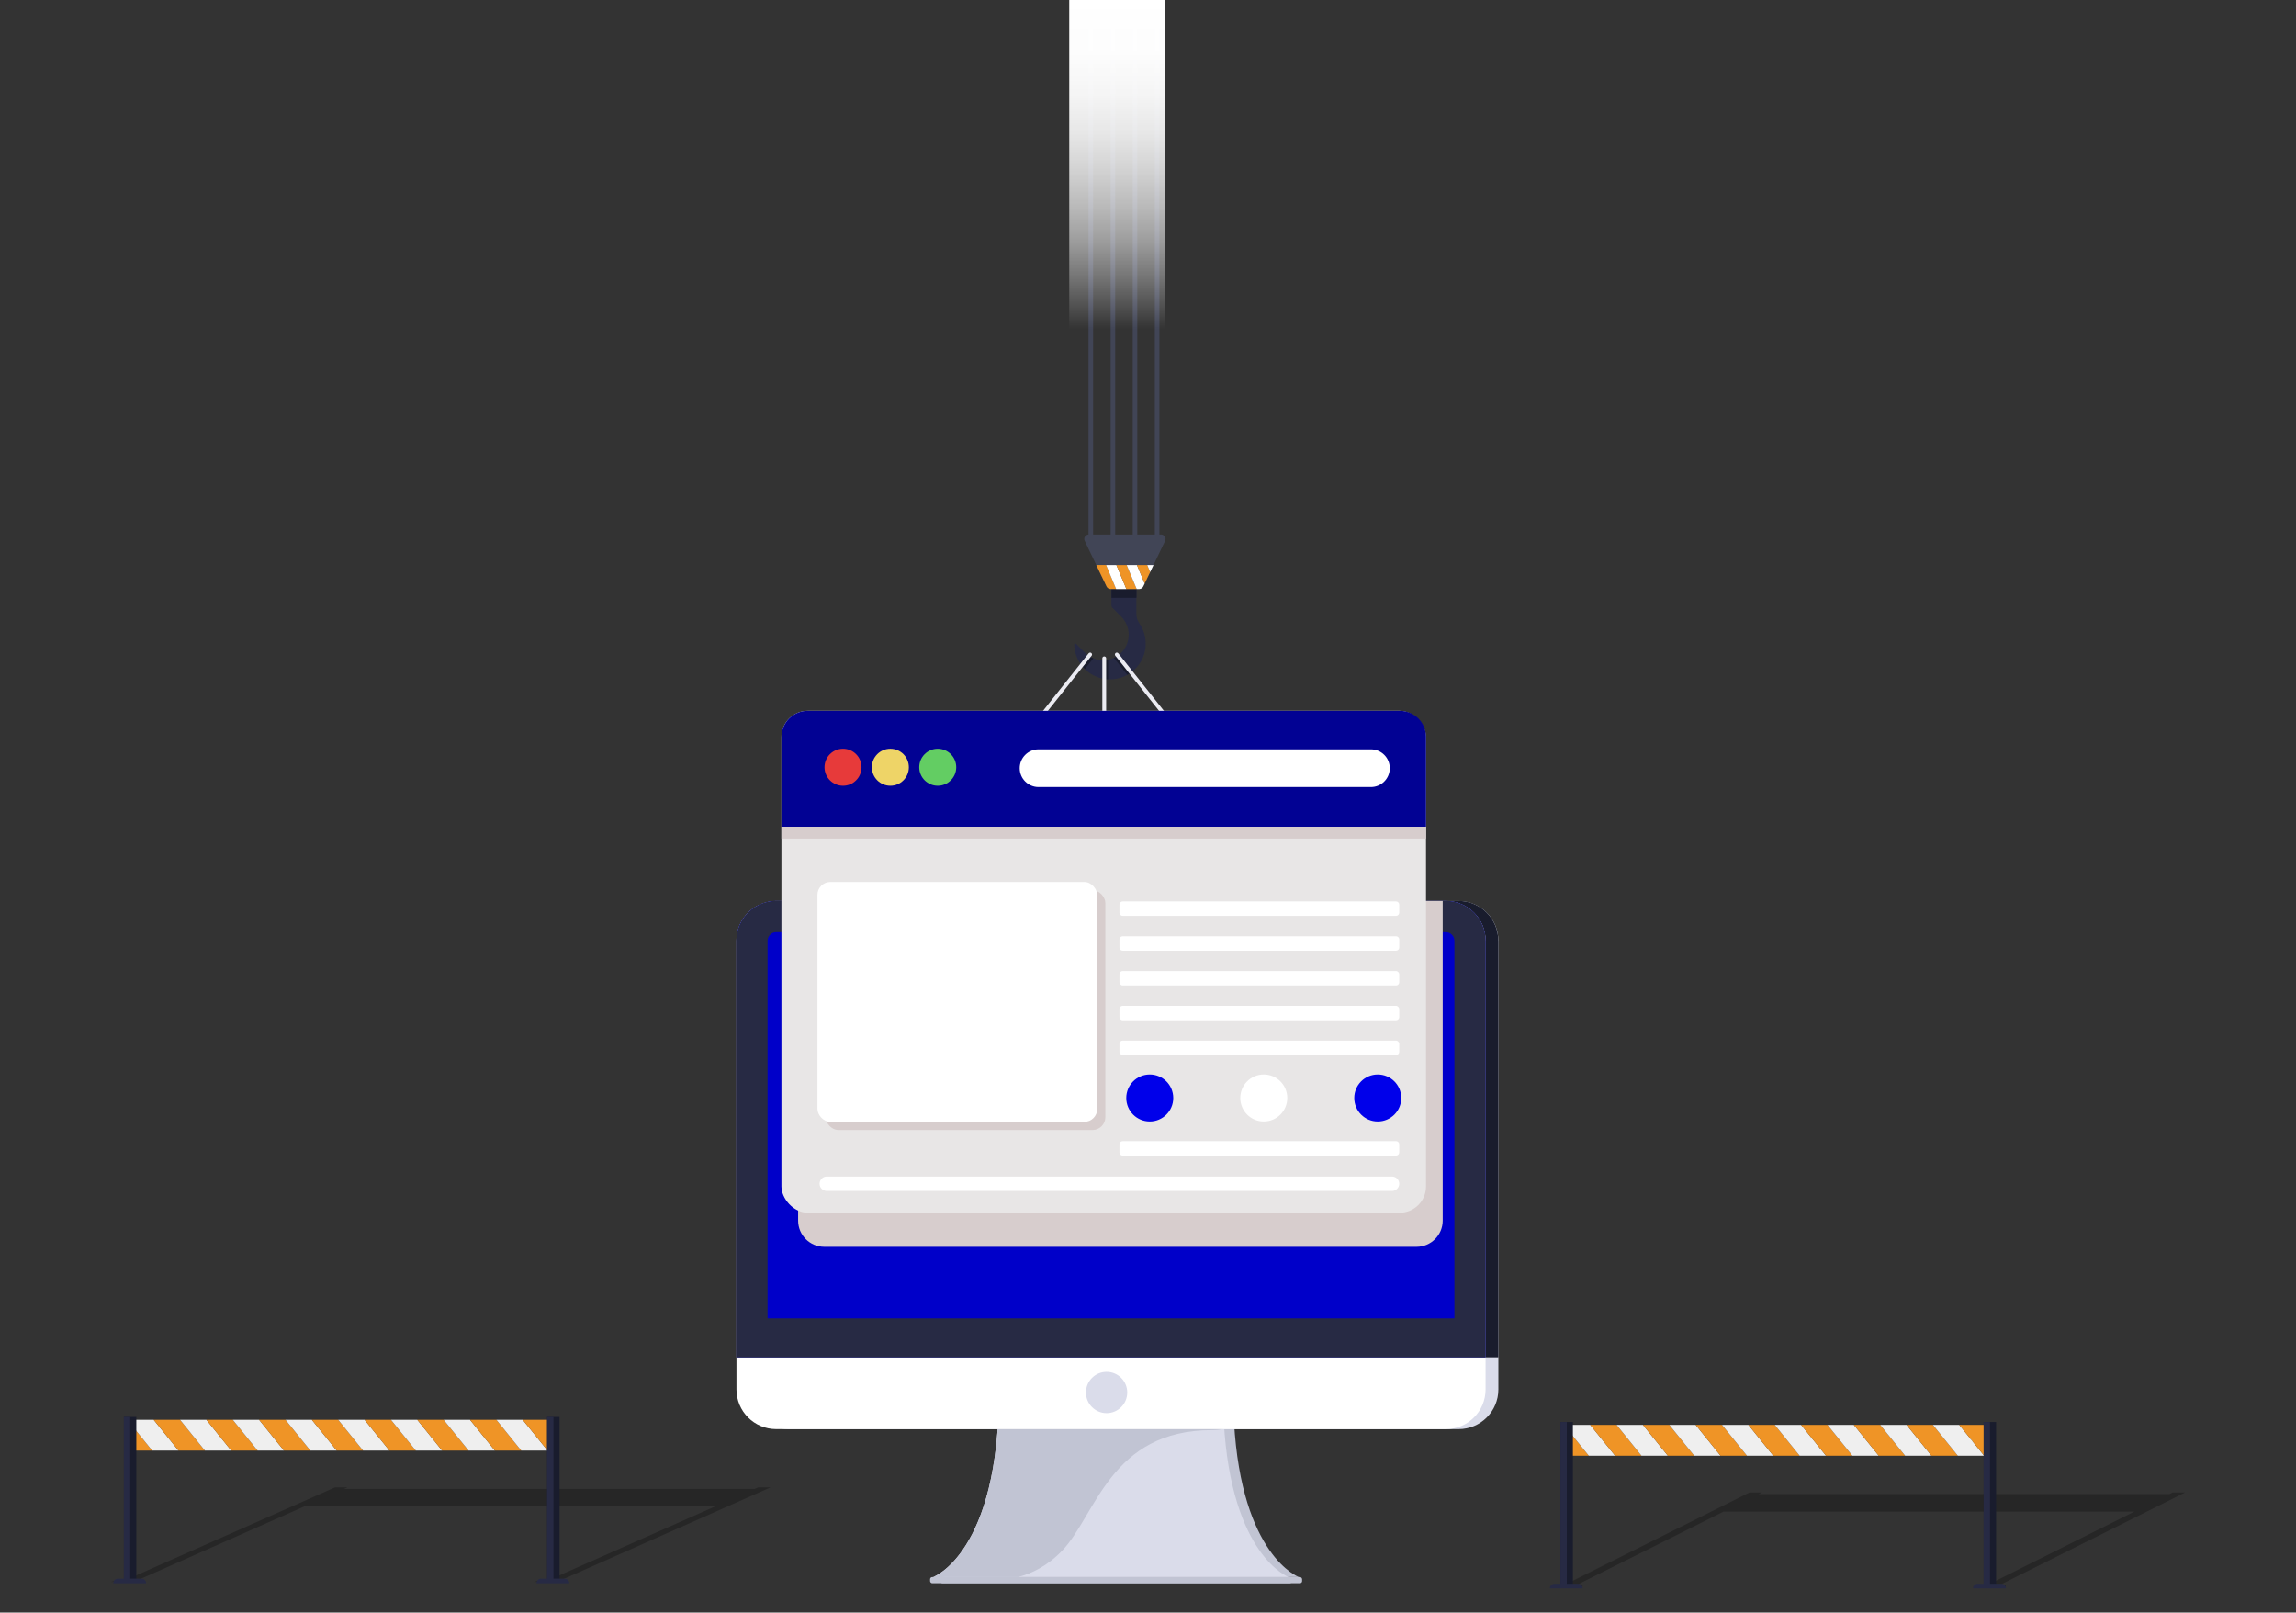 <?xml version="1.0" encoding="UTF-8"?><svg xmlns="http://www.w3.org/2000/svg" xmlns:xlink="http://www.w3.org/1999/xlink" viewBox="0 0 900 632"><rect x="0" y="0" width="900" height="632" fill="#333333" stroke="none"/><defs><style>.cls-1{fill:#414556;}.cls-2{fill:#fff;}.cls-3{fill:#26a0dd;}.cls-4{fill:#272a44;}.cls-5{isolation:isolate;}.cls-6,.cls-7{fill:#d7cdcd;}.cls-8{fill:#e8e6e6;}.cls-9{fill:#e73a3a;}.cls-10{fill:#ebebf2;}.cls-11{fill:#020293;}.cls-12{fill:url(#Degradado_sin_nombre_10);}.cls-7{mix-blend-mode:multiply;}.cls-13{fill:#0000c9;}.cls-14{fill:#191c2d;}.cls-15{fill:#dadcea;}.cls-16{fill:#63cd63;}.cls-17{fill:#efefef;}.cls-18{fill:#eed467;}.cls-19{fill:#0000ea;}.cls-20{opacity:.25;}.cls-21{fill:#c1c4d3;}.cls-22{fill:#ef9426;}</style><linearGradient id="Degradado_sin_nombre_10" x1="828.15" y1="-157.85" x2="828.15" y2="-28.48" gradientTransform="translate(-390.3 157.33)" gradientUnits="userSpaceOnUse"><stop offset="0" stop-color="#fff" stop-opacity="0"/><stop offset=".06" stop-color="#fff" stop-opacity=".13"/><stop offset=".16" stop-color="#fff" stop-opacity=".33"/><stop offset=".26" stop-color="#fff" stop-opacity=".51"/><stop offset=".37" stop-color="#fff" stop-opacity=".66"/><stop offset=".48" stop-color="#fff" stop-opacity=".78"/><stop offset=".59" stop-color="#fff" stop-opacity=".88"/><stop offset=".71" stop-color="#fff" stop-opacity=".95"/><stop offset=".84" stop-color="#fff" stop-opacity=".99"/><stop offset="1" stop-color="#fff"/></linearGradient></defs><g class="cls-5"><g id="Capa_1"><g><g><path class="cls-3" d="M781.34,564.9h-8.92c.18-1.8,2.11-3.22,4.46-3.22s4.28,1.42,4.46,3.22Z"/><path class="cls-20" d="M773.31,621.97h12.87l.05-.22c.13-.52-.53-.81-1.83-.81h0l72.16-36.04h-4.87l-1.29,.64h-161.01l1.29-.64h-4.87l-72.16,36.04h-.32c-1.3,0-3.13,.29-5.09,.81l-.82,.22h12.87l.05-.22c.13-.52-.53-.81-1.83-.81h0l57.12-28.53h161.01l-57.12,28.53h-.32c-1.3,0-3.13,.29-5.09,.81l-.82,.22Z"/><g><g><polygon class="cls-22" points="614.23 570.52 622.77 570.52 614.23 559.94 614.23 570.52"/><polygon class="cls-17" points="614.23 558.44 614.23 559.94 622.77 570.52 633.1 570.52 623.35 558.44 614.23 558.44"/><polygon class="cls-22" points="623.35 558.44 633.1 570.52 643.43 570.52 633.68 558.44 623.35 558.44"/><polygon class="cls-17" points="633.68 558.44 643.43 570.52 653.77 570.52 644.01 558.44 633.68 558.44"/><polygon class="cls-22" points="644.01 558.44 653.77 570.52 664.1 570.52 654.35 558.44 644.01 558.44"/><polygon class="cls-17" points="654.35 558.44 664.1 570.52 674.43 570.52 664.68 558.44 654.35 558.44"/><polygon class="cls-22" points="664.68 558.44 674.43 570.52 684.77 570.52 675.01 558.44 664.68 558.44"/><polygon class="cls-17" points="675.01 558.44 684.77 570.52 695.1 570.52 685.35 558.44 675.01 558.44"/><polygon class="cls-22" points="685.35 558.44 695.1 570.52 705.43 570.52 695.68 558.44 685.35 558.44"/><polygon class="cls-17" points="695.68 558.44 705.43 570.52 715.77 570.52 706.01 558.44 695.68 558.44"/><polygon class="cls-22" points="706.01 558.44 715.77 570.52 726.1 570.52 716.35 558.44 706.01 558.44"/><polygon class="cls-17" points="716.35 558.44 726.1 570.52 736.43 570.52 726.68 558.44 716.35 558.44"/><polygon class="cls-22" points="726.68 558.44 736.43 570.52 746.77 570.52 737.01 558.44 726.68 558.44"/><polygon class="cls-17" points="737.01 558.44 746.77 570.52 757.1 570.52 747.35 558.44 737.01 558.44"/><polygon class="cls-22" points="747.35 558.44 757.1 570.52 767.43 570.52 757.68 558.44 747.35 558.44"/><polygon class="cls-17" points="757.68 558.44 767.43 570.52 777.76 570.52 768.01 558.44 757.68 558.44"/><polygon class="cls-22" points="768.01 558.44 777.76 570.52 779.99 570.52 779.99 560.47 778.35 558.44 768.01 558.44"/><polygon class="cls-2" points="779.99 560.47 779.99 558.44 778.35 558.44 779.99 560.47"/></g><g><rect class="cls-14" x="611.68" y="557.31" width="4.87" height="64.73"/><rect class="cls-4" x="611.68" y="557.31" width="2.48" height="64.73"/><path class="cls-4" d="M620.39,622.52h-12.87c0-1,.81-1.82,1.82-1.82h9.24c1,0,1.82,.81,1.82,1.82h0Z"/></g><g><rect class="cls-14" x="777.57" y="557.31" width="4.87" height="64.73"/><rect class="cls-4" x="777.57" y="557.31" width="2.48" height="64.73"/><path class="cls-4" d="M786.28,622.52h-12.87c0-1,.81-1.82,1.82-1.82h9.24c1,0,1.82,.81,1.82,1.82h0Z"/></g></g></g><g><path class="cls-3" d="M218.23,562.9h-8.92c.18-1.8,2.11-3.22,4.46-3.22s4.28,1.42,4.46,3.22Z"/><path class="cls-20" d="M209.31,619.97h12.87l.11-.22c.26-.52-.32-.81-1.62-.81h0l81.43-36.04h-4.87l-1.45,.64H134.77l1.45-.64h-4.87l-81.43,36.04h-.32c-1.3,0-3.2,.29-5.29,.81l-.88,.22h12.87l.11-.22c.26-.52-.32-.81-1.62-.81h0l64.46-28.53h161.01l-64.46,28.53h-.32c-1.3,0-3.2,.29-5.29,.81l-.88,.22Z"/><g><g><polygon class="cls-22" points="51.12 568.52 59.66 568.52 51.12 557.94 51.12 568.52"/><polygon class="cls-17" points="51.12 556.44 51.12 557.94 59.66 568.52 69.99 568.52 60.24 556.44 51.12 556.44"/><polygon class="cls-22" points="60.24 556.44 69.99 568.52 80.33 568.52 70.57 556.44 60.24 556.44"/><polygon class="cls-17" points="70.57 556.44 80.33 568.52 90.66 568.52 80.91 556.44 70.57 556.44"/><polygon class="cls-22" points="80.91 556.44 90.66 568.52 100.99 568.52 91.24 556.44 80.91 556.44"/><polygon class="cls-17" points="91.24 556.44 100.99 568.52 111.32 568.52 101.57 556.44 91.24 556.44"/><polygon class="cls-22" points="101.57 556.44 111.32 568.52 121.66 568.52 111.91 556.44 101.57 556.44"/><polygon class="cls-17" points="111.91 556.44 121.66 568.52 131.99 568.52 122.24 556.44 111.91 556.44"/><polygon class="cls-22" points="122.24 556.44 131.99 568.52 142.32 568.52 132.57 556.44 122.24 556.44"/><polygon class="cls-17" points="132.57 556.44 142.32 568.52 152.66 568.52 142.91 556.44 132.57 556.44"/><polygon class="cls-22" points="142.91 556.44 152.66 568.52 162.99 568.52 153.24 556.44 142.91 556.44"/><polygon class="cls-17" points="153.24 556.44 162.99 568.52 173.32 568.52 163.57 556.44 153.24 556.44"/><polygon class="cls-22" points="163.57 556.44 173.32 568.52 183.66 568.52 173.9 556.44 163.57 556.44"/><polygon class="cls-17" points="173.9 556.44 183.66 568.52 193.99 568.52 184.24 556.44 173.9 556.44"/><polygon class="cls-22" points="184.24 556.44 193.99 568.52 204.32 568.52 194.57 556.44 184.24 556.44"/><polygon class="cls-17" points="194.57 556.44 204.32 568.52 214.66 568.52 204.9 556.44 194.57 556.44"/><polygon class="cls-22" points="204.9 556.44 214.66 568.52 216.88 568.52 216.88 558.47 215.24 556.44 204.9 556.44"/><polygon class="cls-2" points="216.88 558.47 216.88 556.44 215.24 556.44 216.88 558.47"/></g><g><rect class="cls-14" x="48.57" y="555.31" width="4.87" height="64.73"/><rect class="cls-4" x="48.57" y="555.31" width="2.48" height="64.73"/><path class="cls-4" d="M57.28,620.52h-12.87c0-1,.81-1.82,1.82-1.82h9.24c1,0,1.82,.81,1.82,1.82h0Z"/></g><g><rect class="cls-14" x="214.46" y="555.31" width="4.87" height="64.73"/><rect class="cls-4" x="214.46" y="555.31" width="2.48" height="64.73"/><path class="cls-4" d="M223.17,620.52h-12.87c0-1,.81-1.82,1.82-1.82h9.24c1,0,1.82,.81,1.82,1.82h0Z"/></g></g></g><g><g><g><rect class="cls-1" x="426.69" y=".63" width="1.79" height="211.22"/><rect class="cls-1" x="435.35" y=".63" width="1.79" height="211.22"/><rect class="cls-1" x="444.02" y=".63" width="1.79" height="211.22"/><rect class="cls-1" x="452.68" y=".63" width="1.79" height="211.22"/></g><g><g><g><path class="cls-4" d="M449.11,252.89c-.2,4.42-2.5,8.35-5.93,10.79-.4,.29-.83,.56-1.27,.8-1.71,.97-3.65,1.58-5.7,1.74-.63,.04-1.25,.05-1.86,.03-.51-.03-1-.08-1.49-.16-2.94-.48-5.58-1.87-7.61-3.87-.36-.35-.7-.72-1.02-1.12-1.89-2.31-3.05-5.24-3.15-8.43,0-.25,.2-.46,.46-.46,.09,0,.18,.03,.25,.08,0,0,.01,0,.02,.02l.1,.1,3.41,3.42c.58,.58,1.22,1.08,1.9,1.49,.44,.27,.9,.5,1.36,.69,1.35,.56,2.81,.81,4.26,.75,.5-.02,1-.08,1.49-.18,.5-.1,.99-.23,1.48-.4,.27-.1,.55-.21,.81-.34,.46-.2,.9-.45,1.32-.73,.55-.37,1.08-.79,1.56-1.28h0c3.92-3.92,3.92-10.27,0-14.19l-3.38-3.38c-.3-.3-.46-.7-.46-1.12v-14.88c0-.28,.02-.55,.07-.81,.37-2.35,2.37-4.22,4.81-4.24,1.36,0,2.59,.55,3.49,1.43,.73,.74,1.23,1.71,1.38,2.8,.03,.22,.04,.44,.04,.67v18.49c0,1.31,.4,2.58,1.14,3.65,1.69,2.44,2.63,5.43,2.48,8.64Z"/><rect class="cls-14" x="435.69" y="229.44" width="9.8" height="4.86"/></g><path class="cls-1" d="M446.55,230.85h-11.21c-.67,0-1.29-.39-1.58-.99l-8.56-17.89c-.56-1.16,.29-2.5,1.58-2.5h28.34c1.29,0,2.13,1.34,1.58,2.5l-8.56,17.89c-.29,.61-.9,.99-1.58,.99Z"/><g><path class="cls-22" d="M429.73,221.44l4.03,8.41c.29,.61,.9,.99,1.58,.99h2.17l-3.92-9.41h-3.85Z"/><polygon class="cls-2" points="433.65 221.44 433.58 221.44 437.51 230.85 441.53 230.85 437.61 221.44 433.65 221.44"/><polygon class="cls-22" points="437.68 221.44 437.61 221.44 441.53 230.85 445.56 230.85 441.64 221.44 437.68 221.44"/><path class="cls-2" d="M445.67,221.44h-4.03l3.92,9.41h.99c.67,0,1.29-.39,1.58-.99l.56-1.17-3.02-7.24Z"/><polygon class="cls-22" points="450.84 224.19 449.7 221.44 445.74 221.44 445.67 221.44 448.69 228.68 450.84 224.19"/><polygon class="cls-2" points="452.16 221.44 449.77 221.44 449.7 221.44 450.84 224.19 452.16 221.44"/></g></g><g><path class="cls-14" d="M428.6,257.99l-3.35,4.22c-.36-.35-.7-.72-1.02-1.12l3-3.79c.44,.27,.9,.5,1.36,.69Z"/><path class="cls-14" d="M443.18,263.68c-.4,.29-.83,.56-1.27,.8l-5.28-6.65c.46-.2,.9-.45,1.32-.73l5.22,6.58Z"/><path class="cls-14" d="M434.35,258.57v7.68c-.51-.03-1-.08-1.49-.16v-7.34c.5-.02,1-.08,1.49-.18Z"/></g><g><path class="cls-10" d="M405.83,284.34c-.16,0-.33-.05-.46-.16-.32-.26-.38-.73-.12-1.05l21.48-27.09c.26-.32,.73-.38,1.05-.12,.32,.26,.38,.73,.12,1.05l-21.48,27.09c-.15,.19-.37,.28-.59,.28Z"/><path class="cls-10" d="M459.26,284.34c-.22,0-.44-.1-.59-.28l-21.48-27.09c-.26-.32-.2-.79,.12-1.05,.32-.26,.79-.2,1.05,.12l21.48,27.09c.26,.32,.2,.79-.12,1.05-.14,.11-.3,.16-.46,.16Z"/><path class="cls-10" d="M432.85,285.65c-.41,0-.75-.33-.75-.75v-26.9c0-.41,.33-.75,.75-.75s.75,.33,.75,.75v26.9c0,.41-.33,.75-.75,.75Z"/></g></g></g><g><g><g><path class="cls-21" d="M509.16,618.08h-139.39s25.81-9.35,25.81-72.85h87.79c0,4.22,.12,8.23,.34,11.99,2.98,52.7,25.45,60.86,25.45,60.86Z"/><rect class="cls-21" x="368.58" y="618.07" width="141.83" height="2.44" rx=".85" ry=".85"/></g><path class="cls-15" d="M587.34,368.68v175.83c0,8.62-6.96,15.58-15.56,15.58H309.26c-8.62,0-15.58-6.96-15.58-15.58v-175.83c0-6.79,4.35-12.55,10.4-14.65,1.61-.59,3.35-.9,5.18-.9h262.52c8.6,0,15.56,6.96,15.56,15.56Z"/><path class="cls-14" d="M587.33,368.68v163.29H293.68v-163.29c0-.21,0-.43,.01-.63,.01-.21,.02-.43,.04-.63,.02-.21,.04-.42,.06-.62,.06-.42,.12-.82,.2-1.22,.12-.59,.27-1.19,.46-1.76,.06-.19,.13-.38,.2-.57,.06-.19,.13-.38,.21-.56,.46-1.1,1.06-2.14,1.75-3.1,.46-.64,.97-1.24,1.52-1.81,1.65-1.68,3.68-2.98,5.95-3.77,.61-.21,1.22-.4,1.85-.55,.42-.08,.84-.17,1.27-.23,.4-.05,.81-.09,1.21-.11,.25-.01,.5-.02,.75-.02h262.57c1.08,0,2.15,.11,3.17,.32,.5,.1,.99,.23,1.47,.38,.24,.07,.49,.15,.72,.24,1.68,.61,3.21,1.5,4.55,2.61,.39,.32,.76,.65,1.11,1.01,2.82,2.8,4.56,6.7,4.56,11Z"/><g><path class="cls-15" d="M505.16,618.08h-139.39s25.81-9.35,25.81-72.85h87.79c0,4.22,.12,8.23,.34,11.99,2.98,52.7,25.45,60.86,25.45,60.86Z"/><rect class="cls-21" x="364.58" y="618.07" width="141.83" height="2.44" rx=".85" ry=".85"/></g><path class="cls-21" d="M479.72,559.92c-1.25,.37-2.76,.56-4.59,.56-39.85,0-45.49,33.18-58.61,47.07-5.98,6.3-12.33,9.21-17.48,10.53h-33.26s25.81-9.35,25.81-72.85h87.79c0,4.22,.12,10.92,.34,14.68Z"/><path class="cls-2" d="M582.33,368.68v175.83c0,8.62-6.96,15.58-15.56,15.58H304.26c-8.62,0-15.58-6.96-15.58-15.58v-175.83c0-6.79,4.35-12.55,10.4-14.65,1.61-.59,3.35-.9,5.18-.9h262.52c8.6,0,15.56,6.96,15.56,15.56Z"/><path class="cls-13" d="M582.32,368.68v163.29H288.68v-163.29c0-.21,0-.43,.01-.63,.01-.21,.02-.43,.04-.63,.02-.21,.04-.42,.06-.62,.06-.42,.12-.82,.2-1.22,.12-.59,.27-1.19,.46-1.76,.06-.19,.13-.38,.2-.57,.06-.19,.13-.38,.21-.56,.46-1.1,1.06-2.14,1.75-3.1,.46-.64,.97-1.24,1.52-1.81,1.65-1.68,3.68-2.98,5.95-3.77,.61-.21,1.22-.4,1.85-.55,.42-.08,.84-.17,1.27-.23,.4-.05,.81-.09,1.21-.11,.25-.01,.5-.02,.75-.02h262.57c1.08,0,2.15,.11,3.17,.32,.5,.1,.99,.23,1.47,.38,.24,.07,.49,.15,.72,.24,1.68,.61,3.21,1.5,4.55,2.61,.39,.32,.76,.65,1.11,1.01,2.82,2.8,4.56,6.7,4.56,11Z"/><circle class="cls-15" cx="433.77" cy="545.74" r="8.09"/><path class="cls-4" d="M577.76,357.68c-.34-.36-.71-.69-1.11-1.01-1.34-1.12-2.89-2-4.55-2.61-.24-.08-.49-.17-.72-.24-.49-.15-.97-.27-1.47-.38-1.02-.21-2.09-.32-3.17-.32H304.17c-.25,0-.5,.01-.75,.02-.4,.01-.81,.06-1.21,.11-.43,.06-.86,.14-1.27,.23-2.42,.51-4.64,1.61-6.5,3.13h0c-.46,.37-.9,.76-1.31,1.19-.56,.56-1.07,1.16-1.52,1.81-.7,.95-1.29,2-1.75,3.1-.08,.18-.15,.37-.21,.56-.07,.19-.14,.38-.2,.57-.2,.57-.36,1.15-.46,1.76-.08,.4-.14,.81-.2,1.22-.02,.2-.04,.4-.06,.62-.01,.2-.02,.42-.04,.63-.02,.2-.02,.42-.02,.63v163.29h293.66v-163.29c0-4.3-1.75-8.2-4.56-11Zm-7.65,159.01H300.88v-148.01c0-1.83,1.51-3.35,3.34-3.35h262.52c1.85,0,3.37,1.52,3.37,3.35v148.01Z"/></g><g><path class="cls-7" d="M565.52,353.12v125.25c0,5.68-4.61,10.29-10.29,10.29h-232.09c-5.69,0-10.29-4.61-10.29-10.29v-125.25h252.67Z"/><g><rect class="cls-8" x="306.31" y="278.58" width="252.67" height="196.71" rx="10.29" ry="10.29"/><path class="cls-11" d="M558.99,288.87v35.12h-252.67v-35.12c0-5.68,4.6-10.29,10.29-10.29h232.1c5.68,0,10.29,4.6,10.29,10.29Z"/><path class="cls-2" d="M537.38,308.46h-130.28c-4.08,0-7.39-3.31-7.39-7.39h0c0-4.08,3.31-7.39,7.39-7.39h130.28c4.08,0,7.39,3.31,7.39,7.39h0c0,4.08-3.31,7.39-7.39,7.39Z"/><path class="cls-9" d="M337.7,300.7c0,4.01-3.25,7.25-7.25,7.25s-7.25-3.25-7.25-7.25,3.25-7.25,7.25-7.25,7.25,3.25,7.25,7.25Z"/><path class="cls-18" d="M356.26,300.7c0,4.01-3.25,7.25-7.25,7.25s-7.25-3.25-7.25-7.25,3.25-7.25,7.25-7.25,7.25,3.25,7.25,7.25Z"/><path class="cls-16" d="M374.83,300.7c0,4.01-3.25,7.25-7.25,7.25s-7.25-3.25-7.25-7.25,3.25-7.25,7.25-7.25,7.25,3.25,7.25,7.25Z"/><rect class="cls-6" x="323.62" y="348.87" width="109.67" height="94" rx="5.05" ry="5.05"/><rect class="cls-2" x="320.43" y="345.67" width="109.67" height="94" rx="5.05" ry="5.05"/><path class="cls-2" d="M440.05,353.29h107.19c.68,0,1.24,.56,1.24,1.24v3.18c0,.68-.56,1.24-1.24,1.24h-107.19c-.68,0-1.24-.56-1.24-1.24v-3.18c0-.68,.56-1.24,1.24-1.24Z"/><path class="cls-2" d="M440.05,366.93h107.19c.68,0,1.24,.56,1.24,1.24v3.18c0,.68-.56,1.24-1.24,1.24h-107.19c-.68,0-1.24-.56-1.24-1.24v-3.18c0-.68,.56-1.24,1.24-1.24Z"/><rect class="cls-2" x="438.81" y="380.56" width="109.67" height="5.66" rx="1.24" ry="1.24"/><rect class="cls-2" x="438.81" y="394.2" width="109.67" height="5.66" rx="1.24" ry="1.24"/><rect class="cls-2" x="438.81" y="407.83" width="109.67" height="5.66" rx="1.24" ry="1.24"/><path class="cls-2" d="M440.05,447.24h107.19c.68,0,1.24,.56,1.24,1.24v3.18c0,.68-.56,1.24-1.24,1.24h-107.19c-.68,0-1.24-.56-1.24-1.24v-3.18c0-.68,.56-1.24,1.24-1.24Z"/><path class="cls-2" d="M545.65,466.76h-221.56c-1.56,0-2.83-1.27-2.83-2.83h0c0-1.56,1.27-2.83,2.83-2.83h221.56c1.56,0,2.83,1.27,2.83,2.83h0c0,1.56-1.27,2.83-2.83,2.83Z"/><path class="cls-19" d="M459.9,430.32c0,5.09-4.12,9.21-9.21,9.21s-9.21-4.12-9.21-9.21,4.12-9.21,9.21-9.21,9.21,4.12,9.21,9.21Z"/><path class="cls-2" d="M504.59,430.32c0,5.09-4.12,9.21-9.21,9.21s-9.21-4.12-9.21-9.21,4.12-9.21,9.21-9.21,9.21,4.12,9.21,9.21Z"/><path class="cls-19" d="M549.27,430.32c0,5.09-4.12,9.21-9.21,9.21s-9.21-4.12-9.21-9.21,4.12-9.21,9.21-9.21,9.21,4.12,9.21,9.21Z"/><rect class="cls-6" x="306.31" y="324" width="252.67" height="4.64"/></g></g></g></g><rect class="cls-12" x="419.13" y="-.52" width="37.44" height="129.36" transform="translate(875.7 128.33) rotate(180)"/></g></g></g></svg>